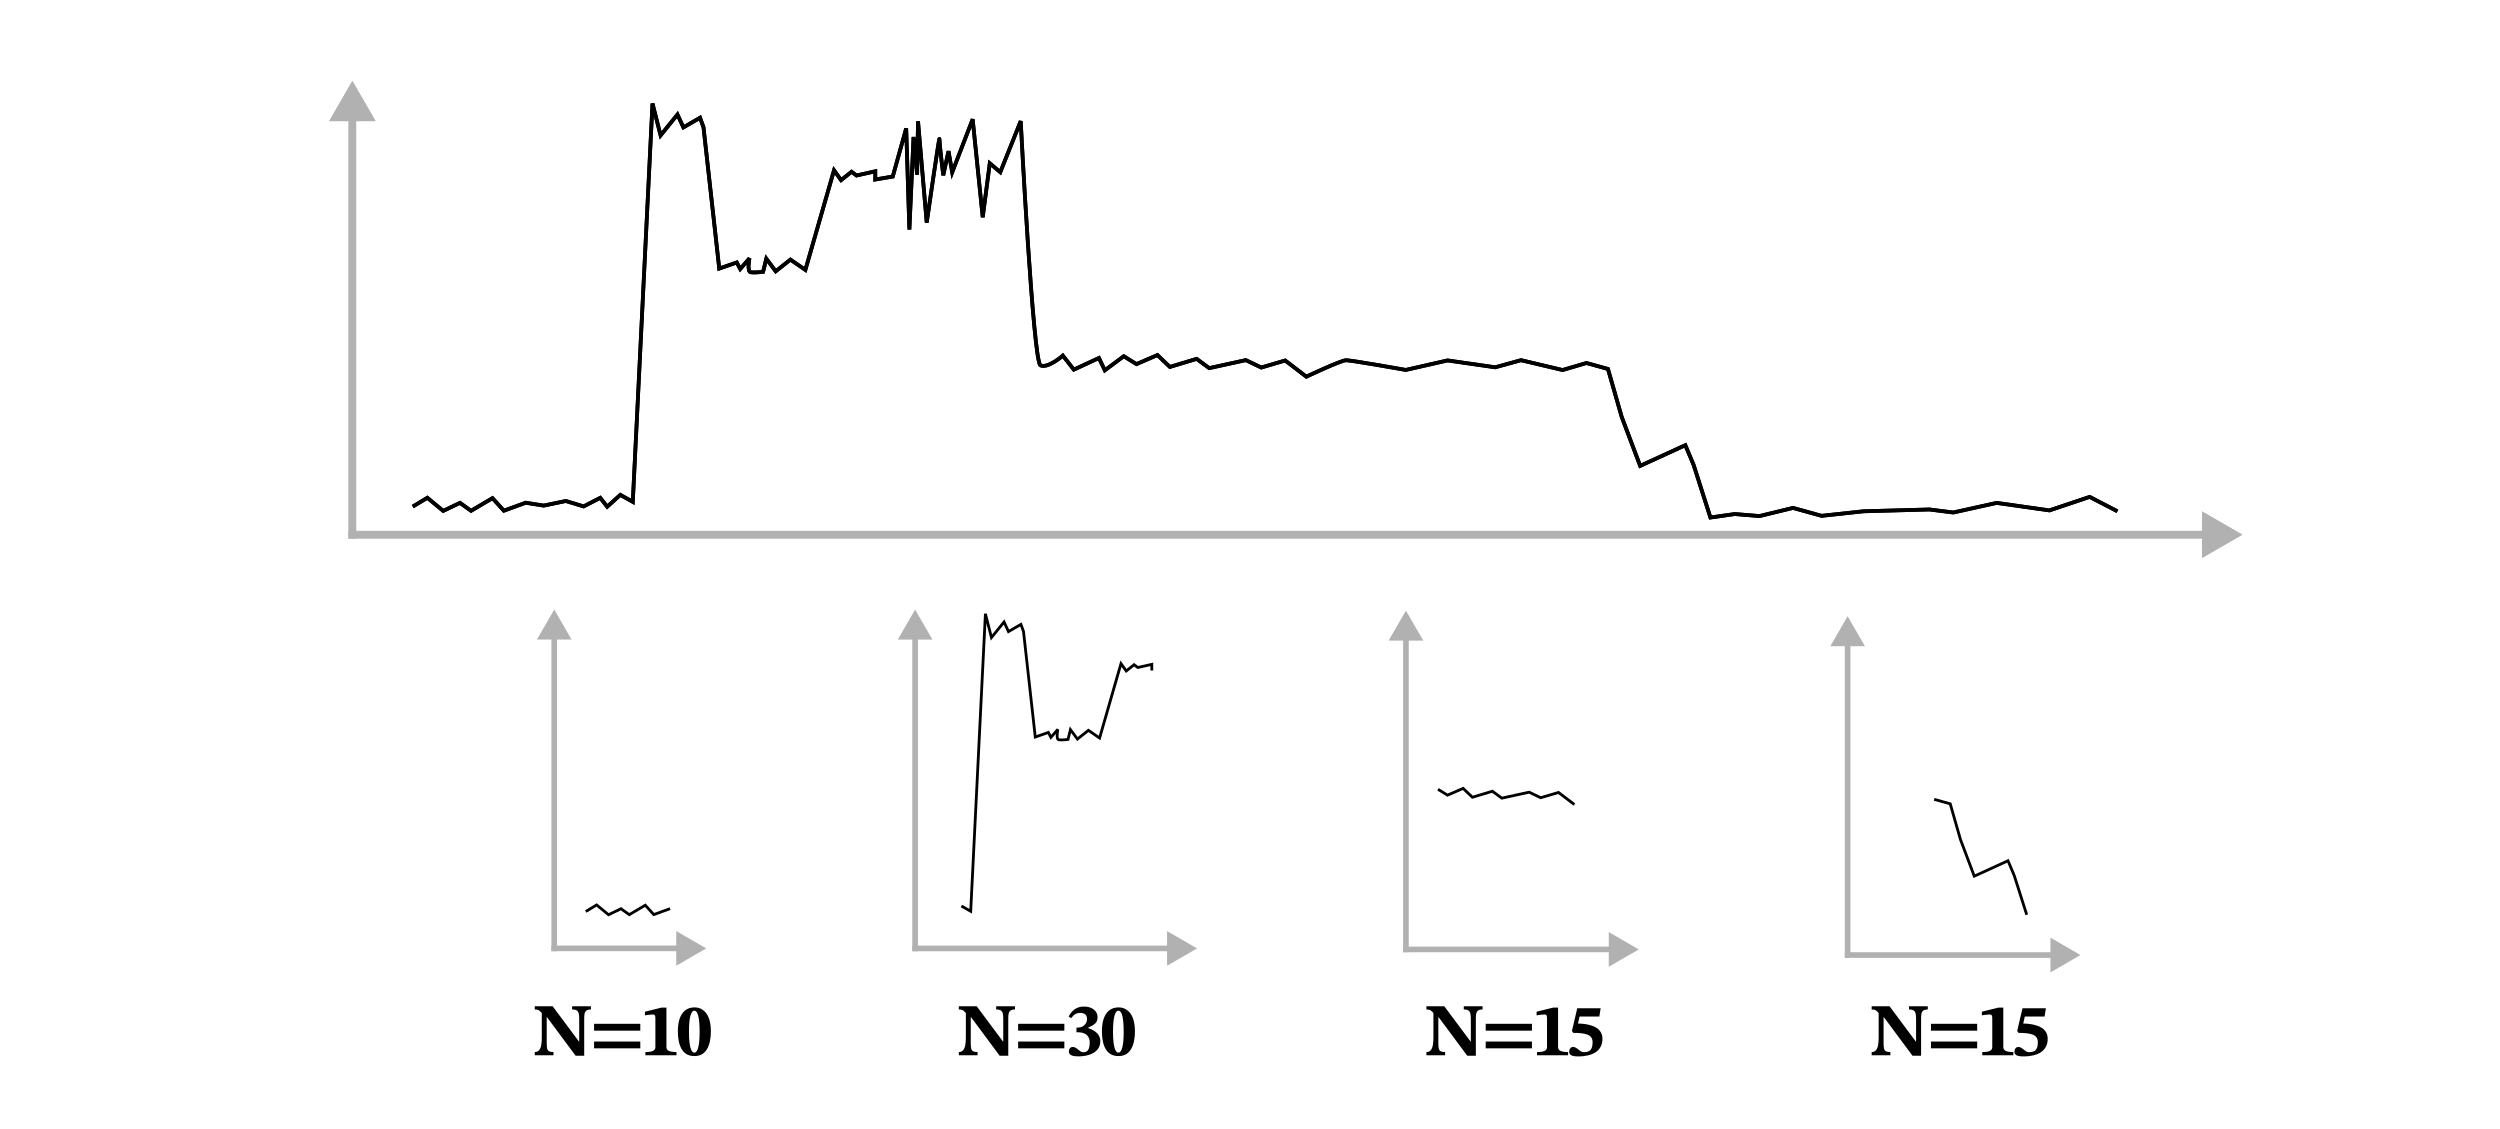 <?xml version="1.0" encoding="UTF-8" standalone="no"?>
<!-- Created with Inkscape (http://www.inkscape.org/) -->

<svg
   version="1.1"
   id="svg1"
   width="1025.976"
   height="463.414"
   viewBox="0 0 1025.976 463.414"
   xml:space="preserve"
   xmlns="http://www.w3.org/2000/svg"
   xmlns:svg="http://www.w3.org/2000/svg"><defs
     id="defs1" /><g
     id="g1"
     transform="translate(-2.782,-420.745)"><path
       style="fill:none;stroke:#000000;stroke-width:1.548px;stroke-linecap:butt;stroke-linejoin:miter;stroke-opacity:1"
       d="m 172.182,628.638 5.985,-3.607 6.525,5.382 6.858,-3.292 4.555,3.251 8.789,-5.191 4.677,5.156 8.946,-3.276 7.395,1.177 9.09,-1.887 7.301,2.223 6.827,-3.518 2.849,3.639 5.381,-4.866 5.116,2.873 8.084,-163.467 3.324,13.073 6.928,-8.566 2.43,5.284 6.83,-3.947 1.414,3.871 6.473,58.022 7.186,-2.52 1.419,2.693 3.797,-4.393 c 0,0 -1.182,5.533 0.588,5.746 1.77,0.212 4.987,-0.194 4.987,-0.194 l 1.338,-5.41 3.856,5.187 6.031,-4.792 6.139,4.219 11.759,-40.885 2.891,4.051 4.3,-3.436 2.058,1.531 7.679,-1.73 v 3.378 l 7.179,-1.224 5.507,-19.749 1.314,41.489 1.707,-37.971 1.466,15.475 0.368,-21.917 3.574,41.569 c 0,0 5.21,-36.127 5.21,-34.27 0,1.857 1.576,14.862 1.576,14.862 l 2.153,-9.893 1.523,8.664 8.389,-21.765 4.133,40.219 2.898,-22.149 4.305,3.649 8.382,-20.954 c 0,0 5.079,98.78 8.108,100.217 3.029,1.437 9.19,-3.99 9.19,-3.99 l 4.51,5.765 10.301,-4.785 2.412,5.063 7.772,-5.783 5.237,3.227 8.579,-3.718 5.106,4.878 10.972,-3.313 5.182,3.807 15.015,-3.289 6.348,3.048 9.795,-2.892 8.707,6.642 c 0,0 14.213,-6.748 16.319,-6.748 2.105,0 24.508,3.978 24.508,3.978 l 17.101,-3.898 19.593,2.816 10.571,-2.923 17.064,4.047 9.798,-2.89 8.815,2.451 5.618,19.607 7.602,20.158 18.533,-8.484 3.417,8.137 6.878,21.545 9.997,-1.425 10.174,0.828 13.727,-3.346 11.729,3.253 17.137,-1.865 27.118,-0.746 9.783,1.242 17.835,-3.945 21.63,3.08 16.512,-5.543 11.397,5.909"
       id="path549" /><g
       id="path550"><path
         style="color:#000000;fill:#b1b1b1;stroke-linecap:square;-inkscape-stroke:none"
         d="m 145.844,638.623 v 3.096 h 1.549 764.604 1.549 v -3.096 h -1.549 -764.604 z"
         id="path283" /><g
         id="g280"><g
           id="path280"><path
             style="color:#000000;fill:#b1b1b1;fill-rule:evenodd;-inkscape-stroke:none"
             d="m 920.931,640.171 -13.393,7.742 v -15.483 z"
             id="path281" /><path
             style="color:#000000;fill:#b1b1b1;fill-rule:evenodd;-inkscape-stroke:none"
             d="m 906.506,630.641 v 19.061 l 16.488,-9.531 -1.547,-0.893 z m 2.064,3.576 10.299,5.955 -10.299,5.953 z"
             id="path282" /></g></g></g><g
       id="path551"><path
         style="color:#000000;fill:#b1b1b1;stroke-linecap:square;-inkscape-stroke:none"
         d="m 145.844,463.43 v 1.549 175.191 1.549 h 3.096 v -1.549 -175.191 -1.549 z"
         id="path287" /><g
         id="g284"><g
           id="path284"><path
             style="color:#000000;fill:#b1b1b1;fill-rule:evenodd;-inkscape-stroke:none"
             d="m 147.392,456.045 7.742,13.393 h -15.483 z"
             id="path285" /><path
             style="color:#000000;fill:#b1b1b1;fill-rule:evenodd;-inkscape-stroke:none"
             d="m 147.393,453.982 -0.895,1.547 -8.637,14.941 h 19.061 z m -0.002,4.125 5.955,10.299 h -11.908 z"
             id="path286" /></g></g></g><path
       id="rect551"
       style="opacity:0.392;fill:none;stroke-width:2;stroke-linecap:square;stroke-linejoin:round"
       d="M 2.782,420.745 H 1028.758 V 884.159 H 2.782 Z" /><path
       style="fill:none;stroke:#000000;stroke-width:1.548px;stroke-linecap:butt;stroke-linejoin:miter;stroke-opacity:1"
       d="m 172.182,628.638 5.985,-3.607 6.525,5.382 6.858,-3.292 4.555,3.251 8.789,-5.191 4.677,5.156 8.946,-3.276 7.395,1.177 9.09,-1.887 7.301,2.223 6.827,-3.518 2.849,3.639 5.381,-4.866 5.116,2.873 8.084,-163.467 3.324,13.073 6.928,-8.566 2.43,5.284 6.83,-3.947 1.414,3.871 6.473,58.022 7.186,-2.52 1.419,2.693 3.797,-4.393 c 0,0 -1.182,5.533 0.588,5.746 1.77,0.212 4.987,-0.194 4.987,-0.194 l 1.338,-5.41 3.856,5.187 6.031,-4.792 6.139,4.219 11.759,-40.885 2.891,4.051 4.3,-3.436 2.058,1.531 7.679,-1.73 v 3.378 l 7.179,-1.224 5.507,-19.749 1.314,41.489 1.707,-37.971 1.466,15.475 0.368,-21.917 3.574,41.569 c 0,0 5.21,-36.127 5.21,-34.27 0,1.857 1.576,14.862 1.576,14.862 l 2.153,-9.893 1.523,8.664 8.389,-21.765 4.133,40.219 2.898,-22.149 4.305,3.649 8.382,-20.954 c 0,0 5.079,98.78 8.108,100.217 3.029,1.437 9.19,-3.99 9.19,-3.99 l 4.51,5.765 10.301,-4.785 2.412,5.063 7.772,-5.783 5.237,3.227 8.579,-3.718 5.106,4.878 10.972,-3.313 5.182,3.807 15.015,-3.289 6.348,3.048 9.795,-2.892 8.707,6.642 c 0,0 14.213,-6.748 16.319,-6.748 2.105,0 24.508,3.978 24.508,3.978 l 17.101,-3.898 19.593,2.816 10.571,-2.923 17.064,4.047 9.798,-2.89 8.815,2.451 5.618,19.607 7.602,20.158 18.533,-8.484 3.417,8.137 6.878,21.545 9.997,-1.425 10.174,0.828 13.727,-3.346 11.729,3.253 17.137,-1.865 27.118,-0.746 9.783,1.242 17.835,-3.945 21.63,3.08 16.512,-5.543 11.397,5.909"
       id="path552" /><g
       id="path553"><path
         style="color:#000000;fill:#b1b1b1;stroke-linecap:square;-inkscape-stroke:none"
         d="m 145.844,638.623 v 3.096 h 1.549 764.604 1.549 v -3.096 h -1.549 -764.604 z"
         id="path291" /><g
         id="g288"><g
           id="path288"><path
             style="color:#000000;fill:#b1b1b1;fill-rule:evenodd;-inkscape-stroke:none"
             d="m 920.931,640.171 -13.393,7.742 v -15.483 z"
             id="path289" /><path
             style="color:#000000;fill:#b1b1b1;fill-rule:evenodd;-inkscape-stroke:none"
             d="m 906.506,630.641 v 19.061 l 16.488,-9.531 -1.547,-0.893 z m 2.064,3.576 10.299,5.955 -10.299,5.953 z"
             id="path290" /></g></g></g><g
       id="path554"><path
         style="color:#000000;fill:#b1b1b1;stroke-linecap:square;-inkscape-stroke:none"
         d="m 145.844,463.43 v 1.549 175.191 1.549 h 3.096 v -1.549 -175.191 -1.549 z"
         id="path295" /><g
         id="g292"><g
           id="path292"><path
             style="color:#000000;fill:#b1b1b1;fill-rule:evenodd;-inkscape-stroke:none"
             d="m 147.392,456.045 7.742,13.393 h -15.483 z"
             id="path293" /><path
             style="color:#000000;fill:#b1b1b1;fill-rule:evenodd;-inkscape-stroke:none"
             d="m 147.393,453.982 -0.895,1.547 -8.637,14.941 h 19.061 z m -0.002,4.125 5.955,10.299 h -11.908 z"
             id="path294" /></g></g></g><path
       id="rect554"
       style="opacity:0.392;fill:none;stroke-width:2;stroke-linecap:square;stroke-linejoin:round"
       d="M 2.782,420.745 H 1028.758 V 884.159 H 2.782 Z" /><path
       style="fill:none;stroke:#000000;stroke-width:1.156px;stroke-linecap:butt;stroke-linejoin:miter;stroke-opacity:1"
       d="m 243.173,794.819 4.469,-2.694 4.873,4.019 5.122,-2.459 3.402,2.428 6.564,-3.877 3.493,3.851 6.681,-2.447"
       id="path555" /><g
       id="path556"><path
         style="color:#000000;fill:#b1b1b1;stroke-linecap:square;-inkscape-stroke:none"
         d="m 229.08,808.797 v 2.312 h 1.156 54.172 1.156 v -2.312 h -1.156 -54.172 z"
         id="path721" /><g
         id="g718"><g
           id="path718"><path
             style="color:#000000;fill:#b1b1b1;fill-rule:evenodd;-inkscape-stroke:none"
             d="m 291.08,809.954 -10.002,5.782 v -11.563 z"
             id="path719" /><path
             style="color:#000000;fill:#b1b1b1;fill-rule:evenodd;-inkscape-stroke:none"
             d="m 280.307,802.836 v 14.236 l 12.314,-7.119 -1.156,-0.666 z m 1.541,2.672 7.691,4.445 -7.691,4.447 z"
             id="path720" /></g></g></g><g
       id="path557"><path
         style="color:#000000;fill:#b1b1b1;stroke-linecap:square;-inkscape-stroke:none"
         d="m 229.08,677.957 v 1.156 130.84 1.156 h 2.312 v -1.156 -130.84 -1.156 z"
         id="path725" /><g
         id="g722"><g
           id="path722"><path
             style="color:#000000;fill:#b1b1b1;fill-rule:evenodd;-inkscape-stroke:none"
             d="m 230.236,672.442 5.782,10.002 h -11.563 z"
             id="path723" /><path
             style="color:#000000;fill:#b1b1b1;fill-rule:evenodd;-inkscape-stroke:none"
             d="m 230.236,670.902 -0.668,1.154 -6.451,11.158 h 14.236 z m -0.002,3.08 4.447,7.691 h -8.893 z"
             id="path724" /></g></g></g><path
       style="fill:none;stroke:#000000;stroke-width:1.156px;stroke-linecap:butt;stroke-linejoin:miter;stroke-opacity:1"
       d="m 397.326,792.565 3.821,2.146 6.037,-122.083 2.482,9.763 5.174,-6.398 1.815,3.946 5.101,-2.948 1.056,2.891 4.835,43.333 5.367,-1.882 1.06,2.011 2.836,-3.281 c 0,0 -0.883,4.132 0.439,4.291 1.322,0.159 3.725,-0.145 3.725,-0.145 l 0.999,-4.04 2.88,3.874 4.504,-3.579 4.585,3.151 8.782,-30.535 2.159,3.026 3.211,-2.566 1.537,1.144 5.735,-1.292 v 2.522"
       id="path558" /><g
       id="path559"><path
         style="color:#000000;fill:#b1b1b1;stroke-linecap:square;-inkscape-stroke:none"
         d="m 377.18,808.812 v 2.312 h 1.156 107.5 1.156 v -2.312 h -1.156 -107.5 z"
         id="path729" /><g
         id="g726"><g
           id="path726"><path
             style="color:#000000;fill:#b1b1b1;fill-rule:evenodd;-inkscape-stroke:none"
             d="m 492.507,809.969 -10.002,5.782 v -11.563 z"
             id="path727" /><path
             style="color:#000000;fill:#b1b1b1;fill-rule:evenodd;-inkscape-stroke:none"
             d="m 481.734,802.852 v 14.234 l 12.312,-7.117 -1.154,-0.668 z m 1.541,2.672 7.689,4.445 -7.689,4.447 z"
             id="path728" /></g></g></g><g
       id="path560"><path
         style="color:#000000;fill:#b1b1b1;stroke-linecap:square;-inkscape-stroke:none"
         d="m 377.18,677.973 v 1.156 130.84 1.156 h 2.312 v -1.156 -130.84 -1.156 z"
         id="path734" /><g
         id="g731"><g
           id="path731"><path
             style="color:#000000;fill:#b1b1b1;fill-rule:evenodd;-inkscape-stroke:none"
             d="m 378.335,672.457 5.782,10.002 h -11.563 z"
             id="path732" /><path
             style="color:#000000;fill:#b1b1b1;fill-rule:evenodd;-inkscape-stroke:none"
             d="m 378.336,670.916 -0.668,1.156 -6.451,11.158 h 14.236 z m 0,3.082 4.445,7.691 h -8.893 z"
             id="path733" /></g></g></g><g
       id="path561"><path
         style="color:#000000;fill:#b1b1b1;stroke-linecap:square;-inkscape-stroke:none"
         d="m 578.605,809.225 v 2.312 h 1.156 87.344 1.156 v -2.312 h -1.156 -87.344 z"
         id="path739" /><g
         id="g735"><g
           id="path735"><path
             style="color:#000000;fill:#b1b1b1;fill-rule:evenodd;-inkscape-stroke:none"
             d="m 673.777,810.381 -10.002,5.782 v -11.563 z"
             id="path737" /><path
             style="color:#000000;fill:#b1b1b1;fill-rule:evenodd;-inkscape-stroke:none"
             d="m 663.004,803.264 v 14.234 l 12.312,-7.117 -1.154,-0.668 z m 1.541,2.672 7.689,4.445 -7.689,4.447 z"
             id="path738" /></g></g></g><g
       id="path562"><path
         style="color:#000000;fill:#b1b1b1;stroke-linecap:square;-inkscape-stroke:none"
         d="m 578.605,678.385 v 1.156 130.84 1.156 h 2.314 v -1.156 -130.84 -1.156 z"
         id="path743" /><g
         id="g740"><g
           id="path740"><path
             style="color:#000000;fill:#b1b1b1;fill-rule:evenodd;-inkscape-stroke:none"
             d="m 579.763,672.869 5.782,10.002 h -11.563 z"
             id="path741" /><path
             style="color:#000000;fill:#b1b1b1;fill-rule:evenodd;-inkscape-stroke:none"
             d="m 579.762,671.328 -0.666,1.156 -6.451,11.158 h 14.236 z m 0,3.082 4.447,7.691 h -8.893 z"
             id="path742" /></g></g></g><path
       style="fill:none;stroke:#000000;stroke-width:1.156px;stroke-linecap:butt;stroke-linejoin:miter;stroke-opacity:1"
       d="m 592.918,744.659 3.912,2.41 6.407,-2.777 3.813,3.643 8.194,-2.475 3.87,2.843 11.214,-2.456 4.741,2.276 7.315,-2.16 6.503,4.96"
       id="path563" /><g
       id="path564"><path
         style="color:#000000;fill:#b1b1b1;stroke-linecap:square;-inkscape-stroke:none"
         d="m 759.875,811.529 v 2.312 h 1.156 87.344 1.156 v -2.312 H 848.375 761.031 Z"
         id="path748" /><g
         id="g744"><g
           id="path744"><path
             style="color:#000000;fill:#b1b1b1;fill-rule:evenodd;-inkscape-stroke:none"
             d="m 855.046,812.686 -10.002,5.782 v -11.563 z"
             id="path745" /><path
             style="color:#000000;fill:#b1b1b1;fill-rule:evenodd;-inkscape-stroke:none"
             d="m 844.273,805.568 v 14.236 l 12.312,-7.119 -1.154,-0.666 z m 1.541,2.672 7.691,4.447 -7.691,4.445 z"
             id="path746" /></g></g></g><g
       id="path565"><path
         style="color:#000000;fill:#b1b1b1;stroke-linecap:square;-inkscape-stroke:none"
         d="m 759.875,680.689 v 1.156 130.84 1.156 h 2.312 v -1.156 -130.84 -1.156 z"
         id="path759" /><g
         id="g750"><g
           id="path750"><path
             style="color:#000000;fill:#b1b1b1;fill-rule:evenodd;-inkscape-stroke:none"
             d="m 761.032,675.175 5.782,10.002 h -11.563 z"
             id="path751" /><path
             style="color:#000000;fill:#b1b1b1;fill-rule:evenodd;-inkscape-stroke:none"
             d="m 761.031,673.635 -0.666,1.154 -6.451,11.158 h 14.236 z m 0,3.08 4.447,7.691 h -8.893 z"
             id="path758" /></g></g></g><path
       style="fill:none;stroke:#000000;stroke-width:1.156px;stroke-linecap:butt;stroke-linejoin:miter;stroke-opacity:1"
       d="m 796.552,748.789 6.584,1.831 4.196,14.643 5.677,15.055 13.841,-6.336 2.552,6.077 5.137,16.091"
       id="path566" /><path
       d="m 242.535,854.02 h -3.518 L 227.299,838.234 H 226.198 l -0.918,-1.499 q -0.52,-0.765 -0.979,-1.101 -0.428,-0.367 -0.918,-0.489 -0.489,-0.122 -1.132,-0.122 v -1.315 h 7.342 l 10.738,14.409 h 0.153 v -9.147 q 0,-1.193 -0.153,-2.08 -0.122,-0.887 -0.734,-1.377 -0.581,-0.489 -2.019,-0.489 v -1.315 h 7.709 v 1.315 q -1.315,0 -1.897,0.489 -0.581,0.489 -0.734,1.377 -0.122,0.887 -0.122,2.08 z m -12.604,-0.214 h -7.679 v -1.315 q 1.224,0 1.836,-0.826 0.612,-0.826 0.826,-2.142 0.214,-1.346 0.214,-2.876 v -10.616 h 2.019 v 12.818 q 0,1.53 0.214,2.325 0.214,0.765 0.826,1.04 0.612,0.275 1.744,0.275 z m 35.623,-10.096 h -18.968 v -2.815 h 18.968 z m 0,7.251 h -18.968 v -2.784 h 18.968 z m 14.851,2.845 H 267.647 v -1.315 q 2.172,0 3.12,-0.459 0.979,-0.459 0.979,-1.591 v -11.87 q 0,-0.795 -0.214,-1.132 -0.214,-0.367 -0.795,-0.367 -0.306,0 -0.887,0.061 -0.581,0.031 -1.254,0.122 -0.642,0.061 -1.132,0.184 v -1.499 l 6.792,-1.683 h 2.019 v 16.184 q 0,1.132 1.01,1.591 1.01,0.459 3.12,0.459 z m 7.355,0.337 q -1.866,0 -3.182,-0.765 -1.285,-0.765 -2.08,-2.142 -0.795,-1.377 -1.163,-3.212 -0.367,-1.866 -0.367,-4.008 0,-3.12 0.765,-5.323 0.795,-2.203 2.325,-3.365 1.53,-1.163 3.763,-1.163 2.019,0 3.518,1.132 1.53,1.101 2.356,3.304 0.826,2.203 0.826,5.507 0,2.111 -0.398,3.946 -0.367,1.805 -1.163,3.182 -0.795,1.377 -2.08,2.142 -1.285,0.765 -3.12,0.765 z m -0.031,-1.407 q 1.04,0 1.591,-2.08 0.581,-2.111 0.581,-6.363 0,-4.497 -0.551,-6.639 -0.551,-2.142 -1.621,-2.142 -1.04,0 -1.621,2.142 -0.581,2.142 -0.581,6.516 0,4.283 0.581,6.425 0.581,2.142 1.621,2.142 z"
       id="text566"
       style="font-weight:bold;font-size:30.593px;line-height:1.25;font-family:'STIX Two Text';-inkscape-font-specification:'STIX Two Text, Bold';letter-spacing:-1.272px;word-spacing:0px;stroke-width:1.156"
       aria-label="N=10" /><path
       d="m 416.563,854.02 h -3.518 L 401.327,838.234 h -1.101 l -0.918,-1.499 q -0.52,-0.765 -0.979,-1.101 -0.428,-0.367 -0.918,-0.489 -0.489,-0.122 -1.132,-0.122 v -1.315 h 7.342 l 10.738,14.409 h 0.153 v -9.147 q 0,-1.193 -0.153,-2.08 -0.122,-0.887 -0.734,-1.377 -0.581,-0.489 -2.019,-0.489 v -1.315 h 7.709 v 1.315 q -1.315,0 -1.897,0.489 -0.581,0.489 -0.734,1.377 -0.122,0.887 -0.122,2.08 z m -12.604,-0.214 h -7.679 v -1.315 q 1.224,0 1.836,-0.826 0.612,-0.826 0.826,-2.142 0.214,-1.346 0.214,-2.876 v -10.616 h 2.019 v 12.818 q 0,1.53 0.214,2.325 0.214,0.765 0.826,1.04 0.612,0.275 1.744,0.275 z m 35.623,-10.096 h -18.968 v -2.815 h 18.968 z m 0,7.251 h -18.968 v -2.784 h 18.968 z m 5.734,3.304 q -1.468,0 -2.325,-0.245 -0.826,-0.245 -1.193,-0.673 -0.367,-0.459 -0.367,-1.101 0,-0.734 0.398,-1.285 0.428,-0.551 1.254,-0.551 0.612,0 1.132,0.337 0.551,0.306 1.04,0.765 0.52,0.428 1.04,0.765 0.52,0.306 1.163,0.306 0.734,0 1.315,-0.367 0.581,-0.367 0.887,-1.224 0.337,-0.887 0.337,-2.386 0,-1.346 -0.551,-2.264 -0.52,-0.948 -1.591,-1.438 -1.071,-0.52 -2.723,-0.52 h -0.581 v -1.927 h 0.673 q 0.948,0 1.774,-0.428 0.857,-0.459 1.377,-1.254 0.52,-0.826 0.52,-1.897 0,-1.163 -0.734,-1.805 -0.704,-0.642 -1.958,-0.642 -1.315,0 -2.203,0.551 -0.857,0.52 -1.591,1.591 l -1.071,-0.612 q 0.979,-1.989 2.539,-3.059 1.56,-1.071 3.671,-1.071 2.631,0 4.13,1.224 1.53,1.224 1.53,3.059 0,1.805 -1.04,2.723 -1.04,0.887 -2.753,1.591 v 0.245 q 1.621,0.551 2.723,1.346 1.101,0.795 1.652,1.805 0.551,1.01 0.551,2.233 0,2.08 -1.224,3.488 -1.224,1.377 -3.273,2.05 -2.05,0.673 -4.528,0.673 z m 16.472,-0.122 q -1.866,0 -3.182,-0.765 -1.285,-0.765 -2.08,-2.142 -0.795,-1.377 -1.163,-3.212 -0.367,-1.866 -0.367,-4.008 0,-3.12 0.765,-5.323 0.795,-2.203 2.325,-3.365 1.53,-1.163 3.763,-1.163 2.019,0 3.518,1.132 1.53,1.101 2.356,3.304 0.826,2.203 0.826,5.507 0,2.111 -0.398,3.946 -0.367,1.805 -1.163,3.182 -0.795,1.377 -2.08,2.142 -1.285,0.765 -3.12,0.765 z m -0.031,-1.407 q 1.04,0 1.591,-2.08 0.581,-2.111 0.581,-6.363 0,-4.497 -0.551,-6.639 -0.551,-2.142 -1.621,-2.142 -1.04,0 -1.621,2.142 -0.581,2.142 -0.581,6.516 0,4.283 0.581,6.425 0.581,2.142 1.621,2.142 z"
       id="text567"
       style="font-weight:bold;font-size:30.593px;line-height:1.25;font-family:'STIX Two Text';-inkscape-font-specification:'STIX Two Text, Bold';letter-spacing:-1.272px;word-spacing:0px;stroke-width:1.156"
       aria-label="N=30" /><path
       d="m 608.453,854.02 h -3.518 l -11.717,-15.786 h -1.101 l -0.918,-1.499 q -0.52,-0.765 -0.979,-1.101 -0.428,-0.367 -0.918,-0.489 -0.489,-0.122 -1.132,-0.122 v -1.315 h 7.342 l 10.738,14.409 h 0.153 v -9.147 q 0,-1.193 -0.153,-2.08 -0.122,-0.887 -0.734,-1.377 -0.581,-0.489 -2.019,-0.489 v -1.315 h 7.709 v 1.315 q -1.315,0 -1.897,0.489 -0.581,0.489 -0.734,1.377 -0.122,0.887 -0.122,2.08 z m -12.604,-0.214 h -7.679 v -1.315 q 1.224,0 1.836,-0.826 0.612,-0.826 0.826,-2.142 0.214,-1.346 0.214,-2.876 v -10.616 h 2.019 v 12.818 q 0,1.53 0.214,2.325 0.214,0.765 0.826,1.04 0.612,0.275 1.744,0.275 z M 631.472,843.71 H 612.504 v -2.815 h 18.968 z m 0,7.251 H 612.504 v -2.784 h 18.968 z m 14.851,2.845 h -12.757 v -1.315 q 2.172,0 3.12,-0.459 0.979,-0.459 0.979,-1.591 v -11.87 q 0,-0.795 -0.214,-1.132 -0.214,-0.367 -0.795,-0.367 -0.306,0 -0.887,0.061 -0.581,0.031 -1.254,0.122 -0.642,0.061 -1.132,0.184 v -1.499 l 6.792,-1.683 h 2.019 v 16.184 q 0,1.132 1.01,1.591 1.01,0.459 3.12,0.459 z m 4.327,0.489 q -2.203,0 -3.059,-0.489 -0.826,-0.489 -0.826,-1.438 0,-0.734 0.398,-1.346 0.428,-0.612 1.254,-0.612 0.612,0 1.132,0.337 0.52,0.306 1.01,0.734 0.489,0.428 1.04,0.765 0.581,0.306 1.285,0.306 1.132,0 1.897,-0.367 0.765,-0.367 1.163,-1.254 0.428,-0.887 0.428,-2.417 0,-1.254 -0.551,-2.019 -0.551,-0.765 -1.591,-1.163 -1.04,-0.398 -2.509,-0.551 -1.468,-0.153 -3.304,-0.153 l -0.52,-0.826 2.172,-9.27 h 9.606 l -0.551,3.396 h -8.107 l -0.642,2.876 q 1.163,0 2.509,0.153 1.346,0.153 2.662,0.551 1.346,0.367 2.447,1.071 1.101,0.704 1.744,1.805 0.673,1.101 0.673,2.723 0,1.989 -0.826,3.365 -0.795,1.377 -2.172,2.233 -1.377,0.826 -3.12,1.193 -1.744,0.398 -3.641,0.398 z"
       id="text568"
       style="font-weight:bold;font-size:30.593px;line-height:1.25;font-family:'STIX Two Text';-inkscape-font-specification:'STIX Two Text, Bold';letter-spacing:-1.272px;word-spacing:0px;stroke-width:1.156"
       aria-label="N=15" /><path
       d="m 791.177,854.02 h -3.518 l -11.717,-15.786 h -1.101 l -0.918,-1.499 q -0.52,-0.765 -0.979,-1.101 -0.428,-0.367 -0.918,-0.489 -0.489,-0.122 -1.132,-0.122 v -1.315 h 7.342 l 10.738,14.409 h 0.153 v -9.147 q 0,-1.193 -0.153,-2.08 -0.122,-0.887 -0.734,-1.377 -0.581,-0.489 -2.019,-0.489 v -1.315 h 7.709 v 1.315 q -1.315,0 -1.897,0.489 -0.581,0.489 -0.734,1.377 -0.122,0.887 -0.122,2.08 z m -12.604,-0.214 h -7.679 v -1.315 q 1.224,0 1.836,-0.826 0.612,-0.826 0.826,-2.142 0.214,-1.346 0.214,-2.876 v -10.616 h 2.019 v 12.818 q 0,1.53 0.214,2.325 0.214,0.765 0.826,1.04 0.612,0.275 1.744,0.275 z m 35.623,-10.096 h -18.968 v -2.815 h 18.968 z m 0,7.251 h -18.968 v -2.784 h 18.968 z m 14.851,2.845 h -12.757 v -1.315 q 2.172,0 3.12,-0.459 0.979,-0.459 0.979,-1.591 v -11.87 q 0,-0.795 -0.214,-1.132 -0.214,-0.367 -0.795,-0.367 -0.306,0 -0.887,0.061 -0.581,0.031 -1.254,0.122 -0.642,0.061 -1.132,0.184 v -1.499 l 6.792,-1.683 h 2.019 v 16.184 q 0,1.132 1.01,1.591 1.01,0.459 3.12,0.459 z m 4.327,0.489 q -2.203,0 -3.059,-0.489 -0.826,-0.489 -0.826,-1.438 0,-0.734 0.398,-1.346 0.428,-0.612 1.254,-0.612 0.612,0 1.132,0.337 0.52,0.306 1.01,0.734 0.489,0.428 1.04,0.765 0.581,0.306 1.285,0.306 1.132,0 1.897,-0.367 0.765,-0.367 1.163,-1.254 0.428,-0.887 0.428,-2.417 0,-1.254 -0.551,-2.019 -0.551,-0.765 -1.591,-1.163 -1.04,-0.398 -2.509,-0.551 -1.468,-0.153 -3.304,-0.153 l -0.52,-0.826 2.172,-9.27 h 9.606 l -0.551,3.396 h -8.107 l -0.642,2.876 q 1.163,0 2.509,0.153 1.346,0.153 2.662,0.551 1.346,0.367 2.447,1.071 1.101,0.704 1.744,1.805 0.673,1.101 0.673,2.723 0,1.989 -0.826,3.365 -0.795,1.377 -2.172,2.233 -1.377,0.826 -3.12,1.193 -1.744,0.398 -3.641,0.398 z"
       id="text569"
       style="font-weight:bold;font-size:30.593px;line-height:1.25;font-family:'STIX Two Text';-inkscape-font-specification:'STIX Two Text, Bold';letter-spacing:-1.272px;word-spacing:0px;stroke-width:1.156"
       aria-label="N=15" /></g></svg>
